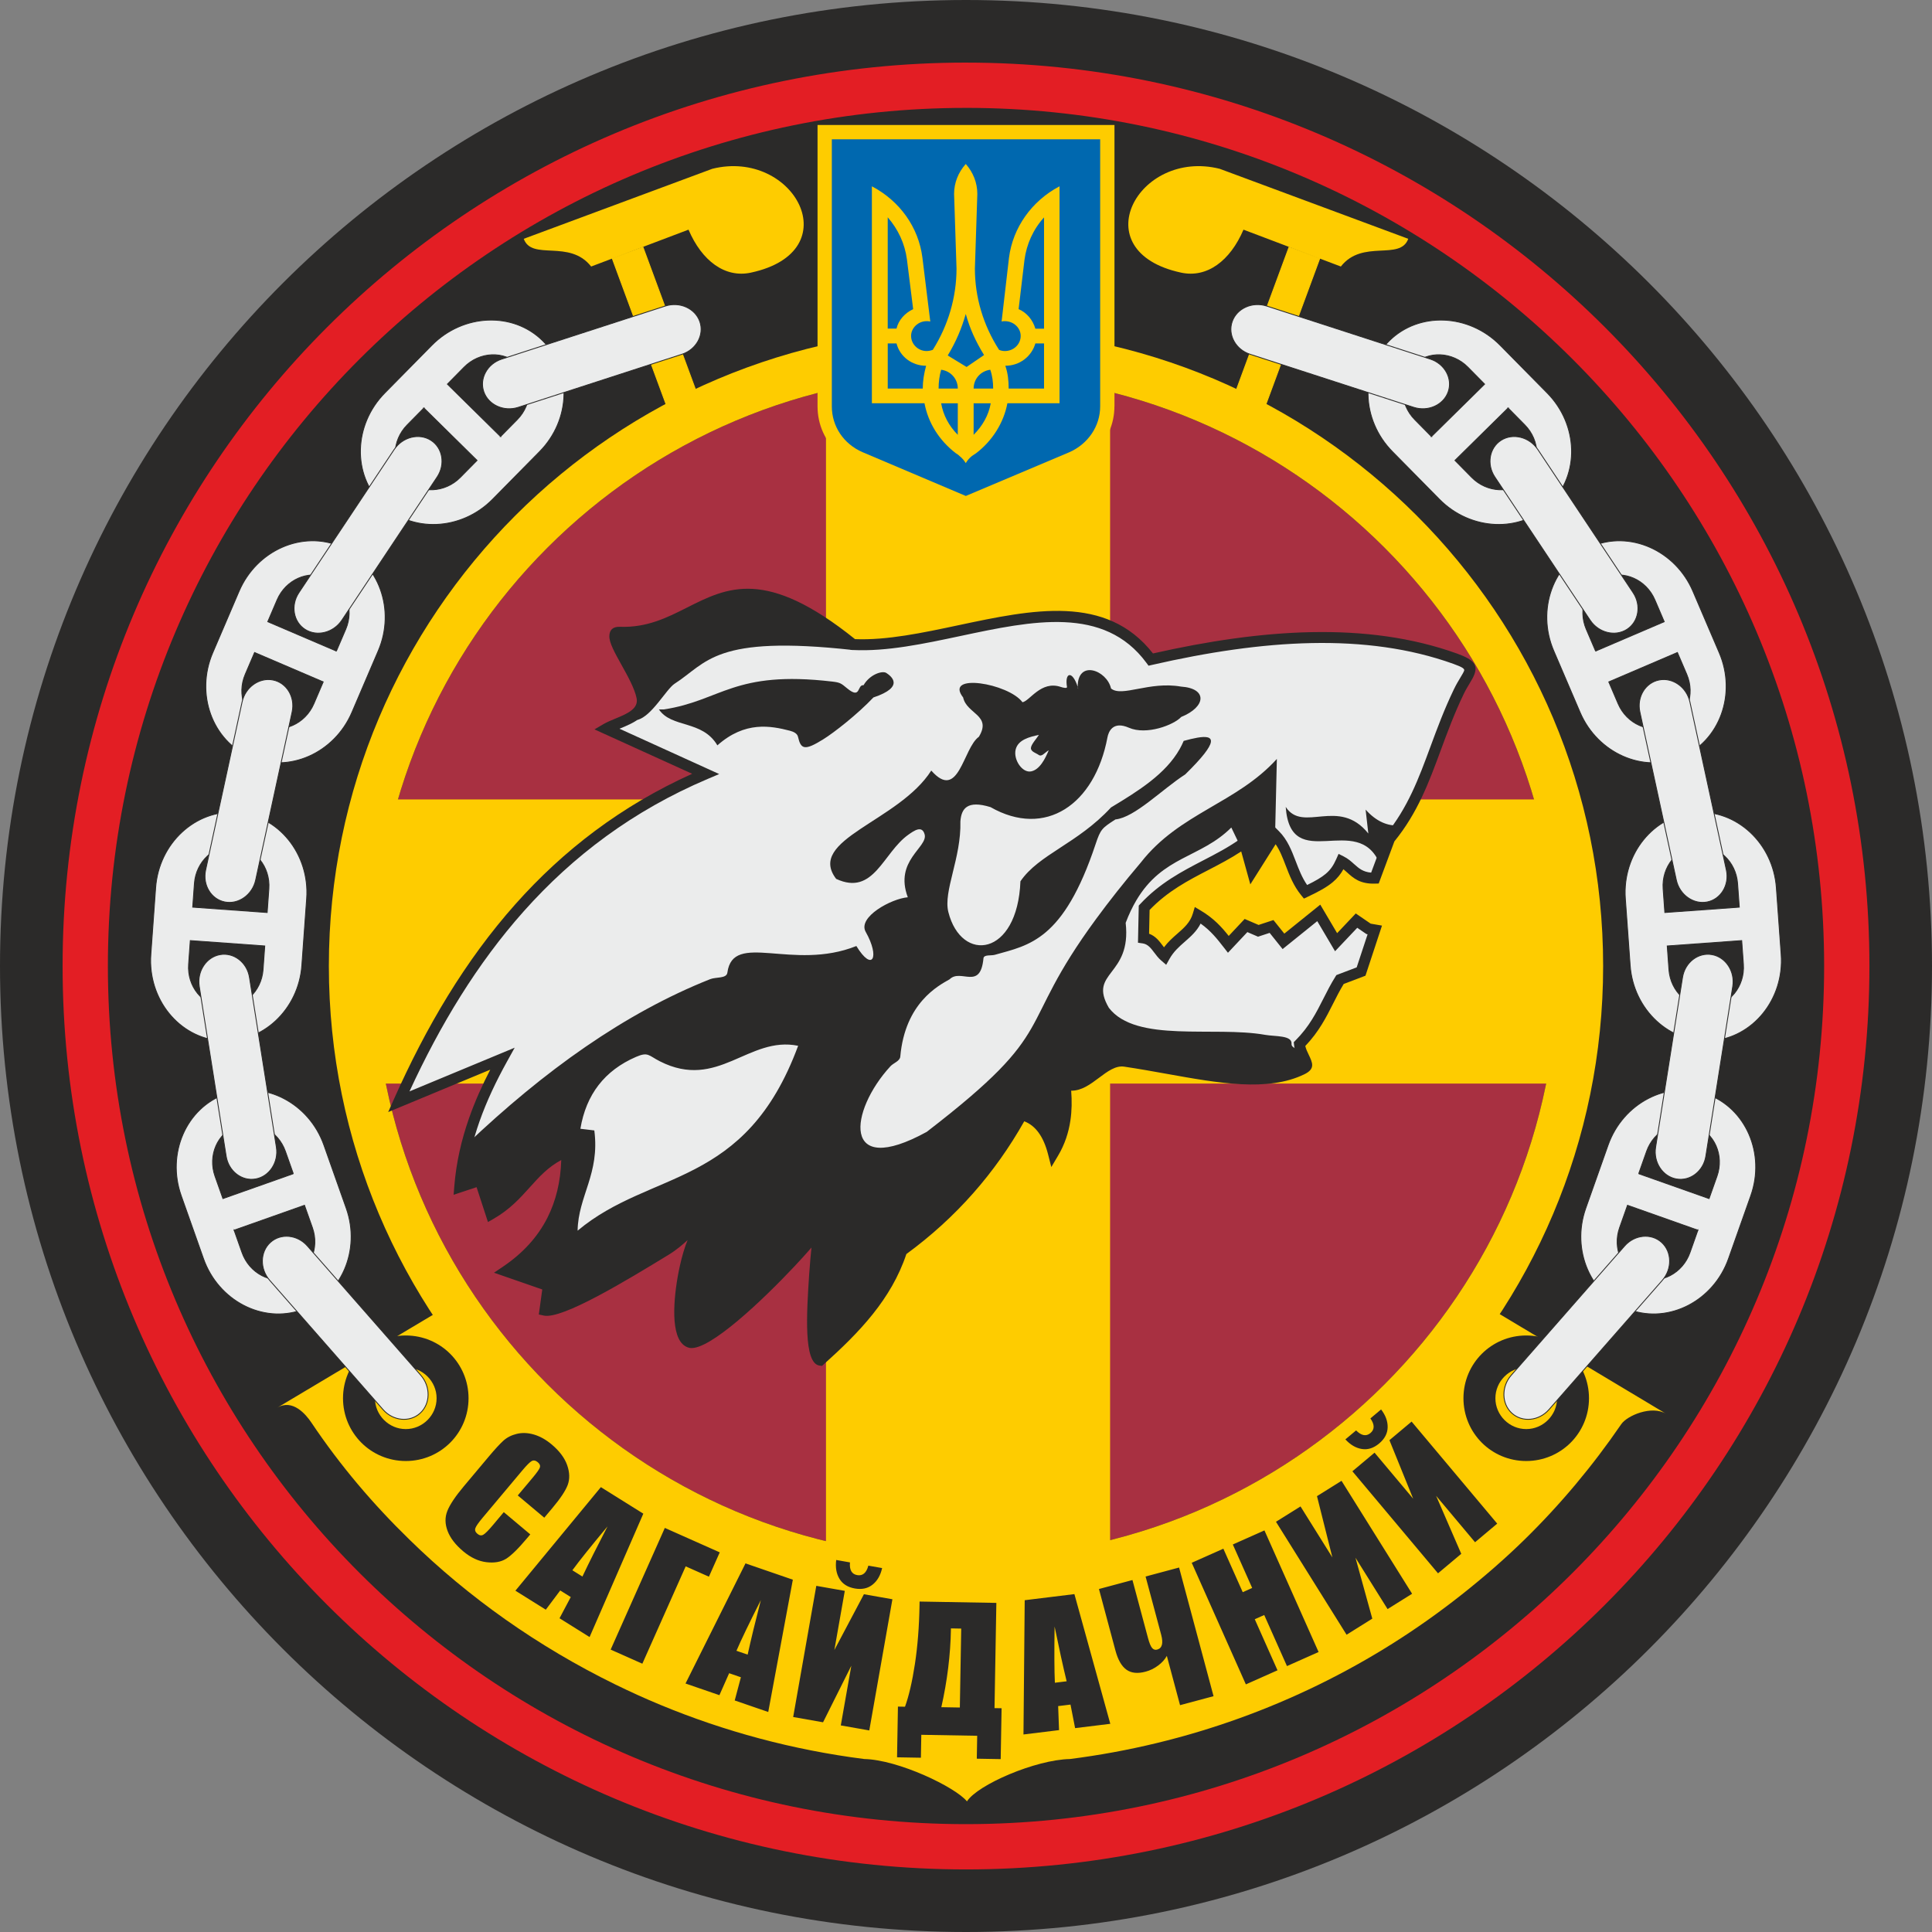 <?xml version="1.0" encoding="UTF-8"?>
<!DOCTYPE svg PUBLIC "-//W3C//DTD SVG 1.1//EN" "http://www.w3.org/Graphics/SVG/1.1/DTD/svg11.dtd">
<!-- Creator: CorelDRAW -->
<svg xmlns="http://www.w3.org/2000/svg" xml:space="preserve" width="170mm" height="170mm" style="shape-rendering:geometricPrecision; text-rendering:geometricPrecision; image-rendering:optimizeQuality; fill-rule:evenodd; clip-rule:evenodd"
viewBox="0 0 170 170"
 xmlns:xlink="http://www.w3.org/1999/xlink">
 <rect x="0" y="0" width="170" height="170" fill="#808080" stroke="none"/>
 <defs>
  <style type="text/css">
   <![CDATA[
    .str1 {stroke:#2B2A29;stroke-width:0.076}
    .str0 {stroke:#FECC00;stroke-width:0.076}
    .fil5 {fill:#0068AF}
    .fil0 {fill:#2B2A29}
    .fil7 {fill:#EBECEC}
    .fil2 {fill:#FECC00}
    .fil6 {fill:#2B2A29;fill-rule:nonzero}
    .fil1 {fill:#A83041;fill-rule:nonzero}
    .fil4 {fill:#E31E24;fill-rule:nonzero}
    .fil3 {fill:#FECC00;fill-rule:nonzero}
   ]]>
  </style>
 </defs>
 <g id="Layer_x0020_1">
  <g id="_275937472">
   <g>
    <path id="_275937520" class="fil0" d="M85 0c46.936,0 85,38.064 85,85 0,46.936 -38.064,85 -85,85 -46.936,0 -85,-38.064 -85,-85 0,-46.936 38.064,-85 85,-85z"/>
    <path id="_275938312" class="fil1" d="M85 32.93l0.001 0 0 -0.008c14.371,0 27.389,5.833 36.817,15.261 9.428,9.428 15.26,22.445 15.26,36.816l-0.008 0 0 0.002 0 0.001 0.008 0c-0,14.371 -5.833,27.389 -15.261,36.817 -9.428,9.428 -22.445,15.26 -36.816,15.26l0 -0.008 -0.002 0 -0.001 0 0 0.008c-14.371,-0 -27.389,-5.833 -36.817,-15.261 -9.428,-9.428 -15.26,-22.445 -15.26,-36.816l0.008 0 0 -0.002 0 -0.001 -0.008 0c0,-14.371 5.833,-27.389 15.261,-36.817 9.428,-9.428 22.445,-15.26 36.816,-15.26l0 0.008 0.002 0z"/>
    <polygon id="_278114024" class="fil2" points="72.68,137.063 85.222,139.294 97.68,137.063 97.68,32.195 83.637,30.396 72.68,32.652 "/>
    <polygon id="_277395552" class="fil2" points="32.962,70.345 30.731,82.887 32.962,95.345 137.83,95.345 139.629,81.303 137.373,70.345 "/>
    <path id="_277395384" class="fil3" d="M85 32.93l0.001 0 0 -0.008c14.371,0 27.389,5.833 36.817,15.261 9.428,9.428 15.26,22.445 15.26,36.816l-0.008 0 0 0.002 0 0.001 0.008 0c-0,14.371 -5.833,27.389 -15.261,36.817 -9.428,9.428 -22.445,15.26 -36.816,15.26l0 -0.008 -0.002 0 -0.001 0 0 0.008c-14.371,-0 -27.389,-5.833 -36.817,-15.261 -9.428,-9.428 -15.26,-22.445 -15.26,-36.816l0.008 0 0 -0.002 0 -0.001 -0.008 0c0,-14.371 5.833,-27.389 15.261,-36.817 9.428,-9.428 22.445,-15.26 36.816,-15.26l0 0.008 0.002 0zm0.001 -3.992l0 -0.008 -0.001 0 -0.002 0 0 0.008c-15.485,0 -29.502,6.274 -39.644,16.417 -10.143,10.142 -16.417,24.16 -16.417,39.645l-0.008 0 0 0.001 0 0.002 0.008 0c0,15.485 6.274,29.502 16.417,39.644 10.142,10.143 24.16,16.417 39.645,16.417l0 0.008 0.001 0 0.002 0 0 -0.008c15.485,-0 29.502,-6.274 39.644,-16.417 10.143,-10.142 16.417,-24.16 16.417,-39.645l0.008 0 0 -0.001 0 -0.002 -0.008 0c-0,-15.485 -6.274,-29.502 -16.417,-39.644 -10.142,-10.143 -24.16,-16.417 -39.645,-16.417z"/>
    <path id="_277396416" class="fil4" d="M85 9.5l0.001 0 0 -0.008c20.84,0 39.715,8.456 53.384,22.124 13.668,13.668 22.123,32.543 22.124,53.382l-0.008 0 0 0.002 0 0.001 0.008 0c-0,20.84 -8.456,39.715 -22.124,53.384 -13.668,13.668 -32.543,22.123 -53.382,22.124l0 -0.008 -0.002 0 -0.001 0 0 0.008c-20.84,-0 -39.715,-8.456 -53.383,-22.124 -13.668,-13.668 -22.123,-32.543 -22.124,-53.382l0.008 0 0 -0.002 0 -0.001 -0.008 0c0,-20.84 8.456,-39.715 22.124,-53.383 13.668,-13.668 32.543,-22.123 53.382,-22.124l0 0.008 0.002 0zm0.001 -3.992l0 -0.008 -0.001 0 -0.002 0 0 0.008c-21.954,0 -41.828,8.898 -56.21,23.28 -14.383,14.383 -23.28,34.257 -23.28,56.212l-0.008 0 0 0.001 0 0.002 0.008 0c0,21.954 8.898,41.828 23.28,56.211 14.383,14.383 34.257,23.28 56.212,23.28l0 0.008 0.001 0 0.002 0 0 -0.008c21.954,-0 41.828,-8.898 56.211,-23.28 14.383,-14.383 23.28,-34.257 23.28,-56.212l0.008 0 0 -0.001 0 -0.002 -0.008 0c-0,-21.954 -8.898,-41.828 -23.28,-56.21 -14.383,-14.383 -34.257,-23.28 -56.212,-23.28z"/>
    <path id="_277396848" class="fil3" d="M146.598 124.399l-6.451 -3.864 -7.69 -4.607 -3.649 -2.186c-2.097,3.31 -4.605,6.396 -7.463,9.195l-0.001 0.001c-1.4,1.371 -2.763,2.581 -4.083,3.623 -1.418,1.12 -2.918,2.179 -4.494,3.171 -7.442,4.685 -16.181,7.54 -25.552,7.917l-2.127 0 -0.002 0 -0.001 0 -2.139 0c-6.304,-0.254 -12.316,-1.623 -17.837,-3.911 -1.02,-0.423 -1.999,-0.865 -2.936,-1.324 -4.896,-2.4 -9.4,-5.613 -13.345,-9.478 -2.878,-2.82 -5.388,-5.904 -7.464,-9.193l-4.229 2.523 -7.772 4.636 -4.979 2.97c1.367,-0.815 2.535,0.589 3.012,1.298 2.572,3.832 5.453,7.207 8.633,10.302 5.199,5.093 11.299,9.408 18.083,12.733 1.334,0.654 2.667,1.258 3.997,1.809 5.635,2.336 11.65,3.962 17.929,4.765 3.016,0.06 8.043,2.484 9.047,3.727 0.943,-1.47 6.035,-3.665 9.053,-3.725 10.362,-1.32 19.999,-4.877 28.389,-10.158 2.078,-1.308 4.097,-2.737 6.05,-4.279 2.05,-1.619 3.909,-3.245 5.568,-4.87l0.001 -0.001c3.143,-3.078 5.995,-6.479 8.51,-10.155 0.522,-0.763 2.676,-1.677 3.944,-0.918z"/>
    <path id="_277396368" class="fil2" d="M46.084 21.013l16.594 -6.161c7.189,-1.791 12.097,7.266 3.392,9.138 -2.28,0.49 -4.312,-1.035 -5.487,-3.782l-8.567 3.244c-1.903,-2.433 -5.214,-0.474 -5.931,-2.439z"/>
    <polygon id="_277396680" class="fil2 str0" points="53.876,22.748 56.577,21.751 61.542,35.203 58.84,36.2 "/>
    <path id="_277395264" class="fil3" d="M93.592 38.643l-8.607 3.636 -8.588 -3.641 0.002 -0.004c-0.172,-0.074 -0.336,-0.161 -0.49,-0.259 -0.152,-0.097 -0.293,-0.203 -0.422,-0.317 -0.657,-0.584 -1.035,-1.409 -1.035,-2.3l0 -22.243 10.533 0 10.564 0 0 22.243 0 0.001 0.005 0c-0,0.406 -0.085,0.801 -0.24,1.167 -0.051,0.12 -0.11,0.237 -0.177,0.352 -0.34,0.584 -0.876,1.065 -1.546,1.361l0.001 0.003zm-8.122 6.151l9.113 -3.85 0.02 -0.005c1.161,-0.513 2.1,-1.363 2.706,-2.403 0.117,-0.201 0.222,-0.411 0.314,-0.627 0.283,-0.666 0.436,-1.394 0.437,-2.15l0.005 0 0 -0.001 0 -23.501 0 -1.258 -1.258 0 -11.822 0 -11.79 0 -1.258 0 0 1.258 0 23.501c0,1.618 0.686,3.116 1.88,4.177 0.232,0.206 0.481,0.394 0.746,0.563 0.264,0.168 0.545,0.317 0.844,0.446l0.005 0 0.001 0.001 0.005 0 9.081 3.85 0.485 0.206 0.487 -0.206z"/>
    <path id="_277396272" class="fil5" d="M94.097 39.79l-9.113 3.85 -9.081 -3.85c-1.683,-0.726 -2.709,-2.288 -2.709,-4.031l0 -23.501 11.79 0 11.822 0 0 23.501c0,0 0,0 0,0 0,1.744 -1.069,3.305 -2.709,4.031z"/>
    <path id="_277395072" class="fil2" d="M88.642 35.484l4.588 0 0 -19.091c-2.462,1.295 -4.11,3.651 -4.446,6.279l-0.651 5.617c0.102,-0.029 0.183,-0.029 0.285,-0.029 0.773,0 1.394,0.594 1.394,1.295 0,0.74 -0.621,1.334 -1.394,1.334 -0.183,0 -0.366,-0.039 -0.509,-0.107 -1.394,-2.171 -2.126,-4.634 -2.126,-7.155l0.214 -6.561c0,-0.983 -0.366,-1.898 -1.017,-2.638 -0.661,0.74 -1.028,1.655 -1.028,2.638l0.214 6.561c0,0 0,0 0,0 0,2.521 -0.733,5.014 -2.086,7.155 -0.183,0.068 -0.366,0.107 -0.549,0.107 -0.733,0 -1.363,-0.594 -1.363,-1.334 0,-0.701 0.631,-1.295 1.363,-1.295 0.102,0 0.214,0 0.326,0.029l-0.692 -5.617c-0.336,-2.667 -1.984,-4.984 -4.446,-6.279l0 19.091 4.629 0c0.326,1.723 1.282,3.261 2.747,4.391 0.112,0.068 0.224,0.136 0.326,0.243 0.224,0.175 0.407,0.389 0.559,0.633 0.142,-0.243 0.326,-0.458 0.549,-0.633 0.102,-0.068 0.254,-0.175 0.366,-0.243 1.424,-1.09 2.421,-2.667 2.747,-4.391 0,0 0,0 0,0 0,0 0,0 0,0 0,0 0,0 0,0zm2.462 -6.561c-0.224,-0.769 -0.743,-1.402 -1.475,-1.723l0.519 -4.352c0.183,-1.363 0.763,-2.667 1.719,-3.719l0 9.793 -0.763 0zm0.763 1.295l-0.763 0c-0.336,1.159 -1.394,1.966 -2.645,1.966 0.224,0.633 0.295,1.304 0.295,2.005 0,0 0,0 0,0l3.113 0 0 -3.972zm-6.196 3.972c0,-0.847 0.621,-1.548 1.465,-1.655 0.183,0.526 0.254,1.09 0.254,1.655 0,0 0,0 0,0l-1.719 0zm1.506 1.295l-1.506 0 0 2.775c0.773,-0.769 1.323,-1.723 1.506,-2.775zm-4.364 0l1.465 0 0 2.775c-0.773,-0.769 -1.282,-1.723 -1.465,-2.775zm-0.224 -1.295c0,-0.565 0.071,-1.129 0.224,-1.655 0.845,0.107 1.465,0.808 1.465,1.655l-1.689 0zm3.998 -2.95c-0.773,-1.266 -1.241,-2.317 -1.607,-3.612 -0.376,1.295 -0.844,2.414 -1.587,3.651l1.658 1.012 1.536 -1.051zm-5.392 2.95c0,-0.672 0.112,-1.334 0.295,-2.005 -1.251,0 -2.309,-0.808 -2.604,-1.966l-0.773 0 0 3.972 3.083 0zm-3.083 -3.972l0 0 0 0zm0.773 -1.304l-0.773 0 0 -9.793c0.916,1.051 1.506,2.317 1.689,3.699l0.549 4.381c-0.733,0.35 -1.282,0.954 -1.465,1.713z"/>
    <path id="_277395240" class="fil6" d="M134.295 120.328l0.001 0 0 -0.005c0.743,0 1.42,0.305 1.913,0.798 0.493,0.493 0.798,1.169 0.798,1.912l-0.005 0 0 0.002 0 0.001 0.005 0c-0,0.743 -0.305,1.42 -0.798,1.913 -0.493,0.493 -1.169,0.798 -1.912,0.798l0 -0.005 -0.002 0 -0.001 0 0 0.005c-0.743,-0 -1.42,-0.305 -1.913,-0.798 -0.493,-0.493 -0.798,-1.169 -0.798,-1.912l0.005 0 0 -0.002 0 -0.001 -0.005 0c0,-0.743 0.305,-1.42 0.798,-1.913 0.493,-0.493 1.169,-0.798 1.912,-0.798l0 0.005 0.002 0zm0.001 -2.817l0 -0.005 -0.001 0 -0.002 0 0 0.005c-1.529,0.001 -2.91,0.617 -3.907,1.614 -0.997,0.997 -1.614,2.379 -1.614,3.908l-0.005 0 0 0.001 0 0.002 0.005 0c0.001,1.529 0.617,2.911 1.614,3.907 0.997,0.997 2.379,1.614 3.908,1.614l0 0.005 0.001 0 0.002 0 0 -0.005c1.529,-0.001 2.911,-0.617 3.907,-1.614 0.997,-0.997 1.614,-2.379 1.614,-3.908l0.005 0 0 -0.001 0 -0.002 -0.005 0c-0.001,-1.529 -0.617,-2.91 -1.614,-3.907 -0.997,-0.997 -2.379,-1.614 -3.908,-1.614z"/>
    <path id="_277395960" class="fil2" d="M123.916 21.013l-16.594 -6.161c-7.189,-1.791 -12.097,7.266 -3.392,9.138 2.28,0.49 4.312,-1.035 5.487,-3.782l8.567 3.244c1.903,-2.433 5.214,-0.474 5.931,-2.439z"/>
    <polygon id="_277395936" class="fil2 str0" points="116.124,22.748 113.423,21.751 108.458,35.203 111.16,36.2 "/>
    <path id="_277395624" class="fil7 str1" d="M122.254 29.978l0 0c-2.609,2.572 -2.49,6.963 0.265,9.758l4.133 4.193c2.755,2.795 7.144,2.978 9.753,0.407l0 0c2.609,-2.572 2.49,-6.963 -0.265,-9.758l-4.133 -4.193c-2.755,-2.795 -7.144,-2.978 -9.753,-0.407zm10.449 5.923l-4.679 4.611 1.469 1.49c1.359,1.378 3.523,1.469 4.809,0.201l0 0c1.287,-1.268 1.228,-3.433 -0.131,-4.812l-1.469 -1.49zm-6.748 2.511l4.679 -4.611 -1.469 -1.49c-1.358,-1.378 -3.523,-1.469 -4.809,-0.201l0 0c-1.287,1.268 -1.228,3.433 0.131,4.812l1.468 1.49z"/>
    <path id="_277395840" class="fil7 str1" d="M149.149 71.476l0 0c-3.654,0.263 -6.413,3.681 -6.132,7.596l0.423 5.872c0.282,3.915 3.502,6.902 7.156,6.639l0 0c3.654,-0.263 6.413,-3.681 6.132,-7.596l-0.423 -5.872c-0.282,-3.915 -3.502,-6.902 -7.156,-6.639zm4.106 11.288l-6.552 0.472 0.15 2.087c0.139,1.93 1.727,3.404 3.529,3.274l0 0c1.802,-0.13 3.162,-1.815 3.023,-3.745l-0.15 -2.087zm-6.764 -2.469l6.552 -0.472 -0.15 -2.087c-0.139,-1.93 -1.727,-3.404 -3.529,-3.274l0 0c-1.802,0.13 -3.162,1.815 -3.023,3.745l0.15 2.087z"/>
    <path id="_277396704" class="fil7 str1" d="M140.031 48.086l0 0c-3.368,1.442 -4.86,5.574 -3.315,9.182l2.317 5.412c1.545,3.608 5.564,5.38 8.932,3.938l0 0c3.368,-1.442 4.86,-5.574 3.315,-9.182l-2.317 -5.412c-1.545,-3.608 -5.564,-5.38 -8.932,-3.938zm7.567 9.329l-6.039 2.585 0.823 1.923c0.762,1.779 2.744,2.653 4.404,1.942l0 0c1.661,-0.711 2.396,-2.748 1.635,-4.527l-0.823 -1.923zm-7.199 -0.125l6.039 -2.585 -0.823 -1.923c-0.762,-1.779 -2.744,-2.653 -4.404,-1.942l0 0c-1.661,0.711 -2.396,2.748 -1.635,4.527l0.824 1.923z"/>
    <path id="_277395720" class="fil7 str1" d="M145.982 59.834l0 0c-1.211,0.24 -1.97,1.503 -1.687,2.808l3.207 14.787c0.283,1.305 1.506,2.177 2.717,1.937l0 0c1.211,-0.239 1.97,-1.503 1.687,-2.808l-3.207 -14.787c-0.283,-1.305 -1.505,-2.177 -2.716,-1.937z"/>
    <path id="_277415368" class="fil7 str1" d="M132.081 38.743l0 0c-1.04,0.665 -1.286,2.118 -0.546,3.23l8.383 12.596c0.74,1.112 2.196,1.477 3.236,0.812l0 0c1.04,-0.665 1.286,-2.119 0.546,-3.23l-8.383 -12.596c-0.74,-1.112 -2.196,-1.477 -3.236,-0.812z"/>
    <path id="_277415536" class="fil7 str1" d="M150.156 96.257l0 0c-3.454,-1.221 -7.351,0.807 -8.659,4.507l-1.963 5.55c-1.308,3.7 0.447,7.727 3.901,8.948l0 0c3.454,1.221 7.351,-0.807 8.659,-4.507l1.963 -5.55c1.308,-3.7 -0.447,-7.727 -3.901,-8.948zm-0.755 11.988l-6.193 -2.19 -0.698 1.972c-0.645,1.825 0.22,3.81 1.924,4.412l0 0c1.703,0.602 3.625,-0.398 4.27,-2.223l0.697 -1.972zm-5.21 -4.969l6.193 2.19 0.698 -1.973c0.645,-1.825 -0.221,-3.81 -1.924,-4.412l0 0c-1.703,-0.602 -3.625,0.398 -4.27,2.223l-0.697 1.972z"/>
    <path id="_277416064" class="fil7 str1" d="M146.211 109.322l0 0c-0.913,-0.831 -2.38,-0.689 -3.261,0.315l-9.976 11.376c-0.88,1.004 -0.854,2.505 0.059,3.336l0 0c0.913,0.831 2.38,0.689 3.261,-0.315l9.976 -11.376c0.88,-1.004 0.854,-2.505 -0.059,-3.336z"/>
    <path id="_277415392" class="fil7 str1" d="M150.638 83.999l0 0c-1.216,-0.216 -2.381,0.687 -2.59,2.006l-2.368 14.944c-0.209,1.319 0.614,2.574 1.83,2.79l0 0c1.216,0.216 2.381,-0.687 2.59,-2.006l2.368 -14.944c0.209,-1.319 -0.614,-2.574 -1.83,-2.79z"/>
    <path id="_277415488" class="fil7 str1" d="M108.42 28.302l0 0c-0.402,1.167 0.308,2.459 1.578,2.871l14.393 4.667c1.27,0.412 2.639,-0.206 3.041,-1.373l0 0c0.402,-1.167 -0.308,-2.459 -1.578,-2.871l-14.393 -4.667c-1.27,-0.412 -2.639,0.206 -3.041,1.373z"/>
    <path id="_277416880" class="fil6" d="M35.705 120.328l-0.001 0 0 -0.005c-0.743,0 -1.42,0.305 -1.913,0.798 -0.493,0.493 -0.798,1.169 -0.798,1.912l0.005 0 0 0.002 0 0.001 -0.005 0c0,0.743 0.305,1.42 0.798,1.913 0.493,0.493 1.169,0.798 1.912,0.798l0 -0.005 0.002 0 0.001 0 0 0.005c0.743,-0 1.42,-0.305 1.913,-0.798 0.493,-0.493 0.798,-1.169 0.798,-1.912l-0.005 0 0 -0.002 0 -0.001 0.005 0c-0,-0.743 -0.305,-1.42 -0.798,-1.913 -0.493,-0.493 -1.169,-0.798 -1.912,-0.798l0 0.005 -0.002 0zm-0.001 -2.817l0 -0.005 0.001 0 0.002 0 0 0.005c1.529,0.001 2.91,0.617 3.907,1.614 0.997,0.997 1.614,2.379 1.614,3.908l0.005 0 0 0.001 0 0.002 -0.005 0c-0.001,1.529 -0.617,2.911 -1.614,3.907 -0.997,0.997 -2.379,1.614 -3.908,1.614l0 0.005 -0.001 0 -0.002 0 0 -0.005c-1.529,-0.001 -2.911,-0.617 -3.907,-1.614 -0.997,-0.997 -1.614,-2.379 -1.614,-3.908l-0.005 0 0 -0.001 0 -0.002 0.005 0c0.001,-1.529 0.617,-2.91 1.614,-3.907 0.997,-0.997 2.379,-1.614 3.908,-1.614z"/>
    <path id="_277415800" class="fil7 str1" d="M47.746 29.978l0 0c2.609,2.572 2.49,6.963 -0.265,9.758l-4.133 4.193c-2.755,2.795 -7.144,2.978 -9.753,0.407l0 0c-2.609,-2.572 -2.49,-6.963 0.265,-9.758l4.133 -4.193c2.755,-2.795 7.144,-2.978 9.753,-0.407zm-10.449 5.923l4.679 4.611 -1.469 1.49c-1.359,1.378 -3.523,1.469 -4.809,0.201l0 0c-1.287,-1.268 -1.228,-3.433 0.131,-4.812l1.469 -1.49zm6.748 2.511l-4.679 -4.611 1.469 -1.49c1.358,-1.378 3.523,-1.469 4.809,-0.201l0 0c1.287,1.268 1.228,3.433 -0.131,4.812l-1.468 1.49z"/>
    <path id="_277416568" class="fil7 str1" d="M20.851 71.476l0 0c3.654,0.263 6.413,3.681 6.132,7.596l-0.423 5.872c-0.282,3.915 -3.502,6.902 -7.156,6.639l0 0c-3.654,-0.263 -6.413,-3.681 -6.132,-7.596l0.423 -5.872c0.282,-3.915 3.502,-6.902 7.156,-6.639zm-4.106 11.288l6.552 0.472 -0.15 2.087c-0.139,1.93 -1.727,3.404 -3.529,3.274l0 0c-1.802,-0.13 -3.162,-1.815 -3.023,-3.745l0.15 -2.087zm6.764 -2.469l-6.552 -0.472 0.15 -2.087c0.139,-1.93 1.727,-3.404 3.529,-3.274l0 0c1.802,0.13 3.162,1.815 3.023,3.745l-0.15 2.087z"/>
    <path id="_277415656" class="fil7 str1" d="M29.968 48.086l0 0c3.368,1.442 4.86,5.574 3.315,9.182l-2.317 5.412c-1.545,3.608 -5.564,5.38 -8.932,3.938l0 0c-3.368,-1.442 -4.86,-5.574 -3.315,-9.182l2.317 -5.412c1.545,-3.608 5.564,-5.38 8.932,-3.938zm-7.567 9.329l6.039 2.585 -0.823 1.923c-0.762,1.779 -2.744,2.653 -4.404,1.942l0 0c-1.661,-0.711 -2.396,-2.748 -1.635,-4.527l0.823 -1.923zm7.199 -0.125l-6.039 -2.585 0.823 -1.923c0.762,-1.779 2.744,-2.653 4.404,-1.942l0 0c1.661,0.711 2.396,2.748 1.635,4.527l-0.824 1.923z"/>
    <path id="_277415848" class="fil7 str1" d="M24.018 59.834l0 0c1.211,0.24 1.97,1.503 1.687,2.808l-3.207 14.787c-0.283,1.305 -1.506,2.177 -2.717,1.937l0 0c-1.211,-0.239 -1.97,-1.503 -1.687,-2.808l3.207 -14.787c0.283,-1.305 1.505,-2.177 2.716,-1.937z"/>
    <path id="_277415896" class="fil7 str1" d="M37.919 38.743l0 0c1.04,0.665 1.286,2.118 0.546,3.23l-8.383 12.596c-0.74,1.112 -2.196,1.477 -3.236,0.812l0 0c-1.04,-0.665 -1.286,-2.119 -0.546,-3.23l8.383 -12.596c0.74,-1.112 2.196,-1.477 3.236,-0.812z"/>
    <path id="_277415632" class="fil7 str1" d="M19.844 96.257l0 0c3.454,-1.221 7.351,0.807 8.659,4.507l1.963 5.55c1.308,3.7 -0.447,7.727 -3.901,8.948l0 0c-3.454,1.221 -7.351,-0.807 -8.659,-4.507l-1.963 -5.55c-1.308,-3.7 0.447,-7.727 3.901,-8.948zm0.755 11.988l6.193 -2.19 0.698 1.972c0.645,1.825 -0.22,3.81 -1.924,4.412l0 0c-1.703,0.602 -3.625,-0.398 -4.27,-2.223l-0.697 -1.972zm5.21 -4.969l-6.193 2.19 -0.698 -1.973c-0.645,-1.825 0.221,-3.81 1.924,-4.412l0 0c1.703,-0.602 3.625,0.398 4.27,2.223l0.697 1.972z"/>
    <path id="_277415704" class="fil7 str1" d="M23.789 109.322l0 0c0.913,-0.831 2.38,-0.689 3.261,0.315l9.976 11.376c0.88,1.004 0.854,2.505 -0.059,3.336l0 0c-0.913,0.831 -2.38,0.689 -3.261,-0.315l-9.976 -11.376c-0.88,-1.004 -0.854,-2.505 0.059,-3.336z"/>
    <path id="_277416832" class="fil7 str1" d="M19.362 83.999l0 0c1.216,-0.216 2.381,0.687 2.59,2.006l2.368 14.944c0.209,1.319 -0.614,2.574 -1.83,2.79l0 0c-1.216,0.216 -2.381,-0.687 -2.59,-2.006l-2.368 -14.944c-0.209,-1.319 0.614,-2.574 1.83,-2.79z"/>
    <path id="_277416664" class="fil7 str1" d="M61.581 28.302l0 0c0.402,1.167 -0.308,2.459 -1.578,2.871l-14.393 4.667c-1.27,0.412 -2.639,-0.206 -3.041,-1.373l0 0c-0.402,-1.167 0.308,-2.459 1.578,-2.871l14.393 -4.667c1.27,-0.412 2.639,0.206 3.041,1.373z"/>
    <g>
     <path id="_277416400" class="fil7" d="M120.981 77.273c-1.708,0.045 -1.975,-0.991 -2.962,-1.486 -0.551,1.244 -1.215,1.774 -3.15,2.687 -1.313,-1.608 -1.364,-3.696 -2.677,-5.004l-2 3.173 -0.693 -2.502c-2.808,2.044 -6.101,2.809 -8.821,5.735l-0.056 2.657c0.973,0.14 1.24,1.073 1.861,1.61 0.89,-1.597 2.441,-1.961 2.934,-3.602 1.29,0.771 1.974,1.663 2.667,2.554l1.555 -1.656 1.082 0.466 1.166 -0.382 1.048 1.309 3.107 -2.503 1.524 2.578 1.796 -1.899 1.061 0.726 0.548 0.095 -1.207 3.659 -1.851 0.705c-1.19,1.896 -1.684,3.791 -3.571,5.687 0.113,1.137 1.122,1.784 0.212,2.223 -3.899,1.884 -9.643,0.161 -15.567,-0.72 -1.975,-0.293 -3.342,2.648 -5.272,2.02 0.251,2.135 0.078,4.184 -1.027,6.048 -0.49,-1.912 -1.42,-3.03 -2.792,-3.354 -2.634,4.779 -6.15,8.765 -10.549,11.956 -1.284,3.986 -4.117,6.888 -7.172,9.635 -1.662,-0.226 0.304,-12.269 -0.619,-10.868 -0.681,1.033 -8.641,9.609 -10.778,9.319 -2.004,-0.445 -0.435,-8.565 0.604,-9.605 1.645,-1.646 -11.161,7.264 -13.432,6.76l0.296 -2.152 -3.711 -1.287c3.632,-2.452 5.412,-5.962 5.338,-10.531 -3.081,1.238 -3.714,3.799 -6.662,5.5l-0.967 -2.966 -1.79 0.595c0.33,-4.171 1.827,-7.822 3.746,-11.287l-9.11 3.785c5.653,-12.706 13.696,-23.206 26.998,-28.851l-8.735 -3.97c1.204,-0.681 3.468,-1.033 3.142,-2.754 -0.42,-2.213 -3.538,-5.791 -1.945,-5.736 7.381,0.254 8.911,-8.303 20.508,1.079 8.735,0.441 20.337,-6.618 26.204,1.323 9.816,-2.248 18.985,-2.88 26.781,-0.077 2.145,0.771 1.163,1.149 0.318,2.907 -2.345,4.88 -2.916,9.056 -6.086,12.926l-1.295 3.479z"/>
     <path id="_277415968" class="fil6" d="M120.992 77.753c-1.329,0.035 -1.899,-0.48 -2.468,-0.995 -0.103,-0.093 -0.206,-0.187 -0.314,-0.274 -0.248,0.443 -0.537,0.801 -0.936,1.137 -0.514,0.433 -1.195,0.813 -2.2,1.287l-0.34 0.16 -0.239 -0.292c-0.678,-0.83 -1.032,-1.752 -1.375,-2.644 -0.255,-0.664 -0.503,-1.309 -0.875,-1.847l-1.647 2.613 -0.58 0.92 -0.29 -1.048 -0.512 -1.85c-0.939,0.621 -1.907,1.123 -2.884,1.63 -1.78,0.923 -3.588,1.861 -5.178,3.521l-0.044 2.089c0.568,0.209 0.892,0.639 1.215,1.069 0.032,0.043 0.064,0.085 0.096,0.127 0.37,-0.493 0.79,-0.861 1.196,-1.216 0.569,-0.498 1.107,-0.97 1.338,-1.738l0.178 -0.592 0.531 0.317c1.149,0.687 1.835,1.452 2.453,2.229l1.172 -1.249 0.231 -0.246 0.31 0.133 0.915 0.394 0.993 -0.326 0.316 -0.103 0.208 0.26 0.747 0.933 2.732 -2.201 0.433 -0.349 0.283 0.479 1.2 2.03 1.357 -1.435 0.282 -0.299 0.337 0.231 0.974 0.666 0.445 0.077 0.552 0.095 -0.175 0.53 -1.207 3.659 -0.072 0.218 -0.214 0.082 -1.701 0.647c-0.346,0.567 -0.637,1.143 -0.928,1.72 -0.627,1.24 -1.253,2.479 -2.452,3.737 0.062,0.272 0.182,0.521 0.287,0.739 0.36,0.748 0.614,1.276 -0.379,1.755 -3.216,1.554 -7.518,0.781 -12.155,-0.053 -1.193,-0.214 -2.409,-0.433 -3.691,-0.624 -0.753,-0.112 -1.48,0.433 -2.197,0.97 -0.777,0.583 -1.546,1.158 -2.465,1.147 0.07,0.889 0.059,1.765 -0.068,2.621 -0.159,1.072 -0.498,2.109 -1.085,3.097l-0.594 1 -0.288 -1.126c-0.397,-1.552 -1.096,-2.519 -2.094,-2.9 -1.29,2.286 -2.785,4.393 -4.484,6.319 -1.75,1.983 -3.713,3.771 -5.888,5.363 -0.665,1.992 -1.701,3.715 -2.953,5.283 -1.273,1.595 -2.762,3.024 -4.305,4.411l-0.165 0.149 -0.221 -0.03c-1.42,-0.193 -1.13,-4.648 -0.911,-8.006 0.064,-0.979 0.151,-1.83 0.205,-2.381 -0.053,0.063 -0.111,0.128 -0.17,0.197 -0.355,0.406 -0.812,0.911 -1.332,1.464 -2.753,2.929 -7.456,7.412 -9.189,7.177l-0.04 -0.007c-0.244,-0.054 -0.451,-0.173 -0.625,-0.346l0.001 -0.001c-0.541,-0.541 -0.739,-1.664 -0.719,-2.977 0.019,-1.228 0.218,-2.651 0.493,-3.893 0.194,-0.875 0.433,-1.673 0.681,-2.269 -0.383,0.349 -0.934,0.843 -1.69,1.304 -3.608,2.2 -9.345,5.698 -10.969,5.338l-0.433 -0.096 0.06 -0.437 0.243 -1.764 -3.337 -1.158 -0.91 -0.316 0.797 -0.538c1.748,-1.18 3.047,-2.61 3.899,-4.289 0.756,-1.492 1.164,-3.188 1.223,-5.087 -1.173,0.625 -1.954,1.494 -2.76,2.39 -0.862,0.959 -1.752,1.948 -3.177,2.77l-0.513 0.296 -0.184 -0.564 -0.817 -2.506 -1.332 0.442 -0.688 0.229 0.057 -0.722c0.168,-2.127 0.635,-4.123 1.303,-6.029 0.515,-1.468 1.151,-2.881 1.862,-4.258l-7.865 3.267 -1.115 0.463 0.491 -1.103c2.846,-6.397 6.295,-12.24 10.71,-17.198 4.205,-4.722 9.284,-8.639 15.546,-11.465l-7.752 -3.523 -0.843 -0.383 0.796 -0.47 0.002 -0.001 0.009 -0.004c0.318,-0.179 0.677,-0.328 1.047,-0.481 0.969,-0.4 2.03,-0.839 1.856,-1.764l-0 0 -0.004 -0.022 -0 0c-0.168,-0.851 -0.791,-1.971 -1.347,-2.968 -0.568,-1.02 -1.071,-1.924 -1.051,-2.508 0.018,-0.533 0.295,-0.831 0.945,-0.809 2.374,0.082 4.146,-0.812 5.865,-1.68 3.595,-1.814 6.981,-3.52 14.808,2.766 2.808,0.112 5.95,-0.556 9.092,-1.223 6.509,-1.383 13.019,-2.766 17.126,2.482 4.828,-1.091 9.504,-1.788 13.944,-1.875 4.55,-0.09 8.848,0.461 12.804,1.883 1.548,0.556 1.822,1.026 1.532,1.833 -0.089,0.247 -0.234,0.488 -0.411,0.781 -0.164,0.272 -0.358,0.593 -0.531,0.952 -0.825,1.716 -1.436,3.37 -2.02,4.952 -1.056,2.858 -2.027,5.486 -4.078,8.013l-1.266 3.401 -0.113 0.304 -0.326 0.009zm-1.824 -1.707c0.375,0.339 0.751,0.679 1.482,0.738l1.175 -3.158 0.029 -0.079 0.048 -0.058c1.984,-2.422 2.934,-4.994 3.967,-7.794 0.588,-1.591 1.202,-3.254 2.058,-5.035 0.206,-0.428 0.404,-0.757 0.572,-1.035 0.154,-0.255 0.28,-0.464 0.332,-0.608 0.059,-0.165 -0.126,-0.308 -0.951,-0.605 -3.839,-1.38 -8.024,-1.915 -12.461,-1.827 -4.455,0.088 -9.17,0.804 -14.05,1.921l-0.307 0.07 -0.187 -0.253c-3.727,-5.045 -10.037,-3.705 -16.346,-2.364 -3.255,0.692 -6.511,1.383 -9.483,1.236l-0.011 -0.001 -0.16 -0.008 -0.12 -0.098c-7.433,-6.013 -10.564,-4.434 -13.891,-2.755 -1.813,0.915 -3.682,1.857 -6.27,1.783 0.075,0.374 0.474,1.09 0.918,1.887 0.592,1.062 1.256,2.255 1.452,3.251l0 0.002 0.004 0.023 0 0.002c0.321,1.692 -1.119,2.288 -2.436,2.832l-0.021 0.009 7.774 3.534 0.999 0.454 -1.008 0.428c-6.581,2.792 -11.861,6.787 -16.196,11.655 -4.09,4.593 -7.341,9.965 -10.049,15.841l7.985 -3.317 1.273 -0.529 -0.669 1.207c-0.947,1.71 -1.789,3.464 -2.435,5.303 -0.565,1.61 -0.979,3.288 -1.18,5.061l1.089 -0.362 0.459 -0.152 0.15 0.46 0.776 2.382c1.008,-0.681 1.73,-1.484 2.433,-2.265 1.025,-1.14 2.012,-2.237 3.783,-2.948l0.648 -0.26 0.011 0.699c0.038,2.365 -0.405,4.459 -1.33,6.284 -0.798,1.575 -1.951,2.943 -3.457,4.105l2.836 0.984 0.374 0.13 -0.053 0.388 -0.221 1.606c1.799,-0.322 6.652,-3.281 9.813,-5.208 1.861,-1.135 3.204,-1.954 3.55,-1.608 0.241,0.241 0.206,0.531 -0.141,0.879l-0.001 -0.001c-0.293,0.294 -0.662,1.386 -0.959,2.724 -0.263,1.186 -0.453,2.539 -0.471,3.698 -0.016,1.074 0.103,1.95 0.437,2.284l0.002 0c0.041,0.041 0.084,0.069 0.129,0.084 1.362,0.142 5.733,-4.108 8.342,-6.884 0.525,-0.559 0.973,-1.052 1.309,-1.438 0.33,-0.378 0.555,-0.654 0.642,-0.785l0 -0.002 0.001 -0.002 0.002 0.001c0.246,-0.371 0.519,-0.438 0.819,-0.24l-0.001 0.001c0.422,0.282 0.316,1.902 0.185,3.905 -0.176,2.7 -0.404,6.2 -0.049,6.877 1.419,-1.286 2.778,-2.609 3.937,-4.06 1.218,-1.526 2.219,-3.199 2.841,-5.13l0.049 -0.151 0.126 -0.092c2.173,-1.577 4.126,-3.347 5.859,-5.311 1.733,-1.964 3.249,-4.126 4.551,-6.487l0.177 -0.321 0.354 0.084c1.253,0.296 2.176,1.148 2.77,2.558 0.223,-0.561 0.371,-1.138 0.459,-1.727 0.143,-0.967 0.124,-1.972 0.003,-3.001l-0.088 -0.745 0.715 0.233c0.766,0.249 1.518,-0.314 2.279,-0.884 0.879,-0.658 1.769,-1.325 2.913,-1.155 1.214,0.18 2.48,0.408 3.721,0.631 4.477,0.805 8.63,1.551 11.568,0.132 0.128,-0.062 0.046,-0.233 -0.07,-0.474 -0.164,-0.341 -0.359,-0.745 -0.411,-1.26l0 -0.002 -0.001 -0.006 -0.023 -0.225 0.16 -0.161c1.204,-1.209 1.825,-2.439 2.447,-3.669 0.324,-0.641 0.648,-1.282 1.058,-1.935l0.086 -0.137 0.149 -0.057 1.637 -0.623 0.96 -2.911 -0.1 -0.017 -0.087 -0.059 -0.724 -0.495 -1.514 1.6 -0.439 0.464 -0.324 -0.548 -1.241 -2.1 -2.674 2.155 -0.375 0.302 -0.301 -0.376 -0.84 -1.049 -0.85 0.279 -0.173 0.057 -0.166 -0.072 -0.772 -0.333 -1.324 1.41 -0.384 0.409 -0.345 -0.443 -0.032 -0.041c-0.562,-0.722 -1.125,-1.445 -2.028,-2.086 -0.344,0.681 -0.858,1.131 -1.395,1.602 -0.482,0.422 -0.986,0.864 -1.347,1.512l-0.288 0.517 -0.447 -0.387c-0.244,-0.211 -0.428,-0.456 -0.612,-0.7 -0.275,-0.366 -0.55,-0.732 -1.002,-0.797l-0.421 -0.061 0.009 -0.425 0.056 -2.657 0.004 -0.185 0.124 -0.134c1.733,-1.864 3.665,-2.866 5.566,-3.853 1.147,-0.595 2.282,-1.184 3.325,-1.942l0.561 -0.408 0.185 0.668 0.403 1.454 1.419 -2.253 0.321 -0.508 0.426 0.424c0.753,0.75 1.113,1.688 1.487,2.661 0.271,0.706 0.55,1.433 0.998,2.079 0.738,-0.361 1.255,-0.661 1.637,-0.983 0.414,-0.349 0.681,-0.741 0.926,-1.294l0.204 -0.462 0.451 0.226c0.388,0.194 0.661,0.442 0.934,0.689z"/>
     <path id="_270477200" class="fil0" d="M58.42 62.424l-0.441 0c1.13,1.67 3.8,0.904 5.145,3.161 2.433,-2.162 4.7,-1.718 6.379,-1.287 0.346,0.089 0.65,0.254 0.712,0.526 0.255,1.119 0.579,1.251 2.223,0.23 0.958,-0.595 3.017,-2.204 4.414,-3.683 2.825,-0.941 1.541,-1.893 1.139,-2.155 -0.354,-0.231 -1.464,0.131 -2.004,1.075 -0.589,-0.065 -0.212,1.299 -1.45,0.273 -0.529,-0.439 -0.609,-0.51 -1.31,-0.592 -8.668,-1.017 -9.759,1.688 -14.807,2.45z"/>
     <path id="_270476792" class="fil0" d="M113.132 71c0.432,6.029 6.37,0.3 8.293,5.048l0.841 -2.284 0.901 -1.142c-1.082,0.1 -2.083,-0.36 -3.005,-1.382l0.24 2.103c-2.604,-3.245 -5.749,0 -7.271,-2.344z"/>
     <path id="_270476096" class="fil0" d="M75.047 57.196c-12.207,-1.347 -12.81,1.119 -15.683,2.962 -0.732,0.47 -2.014,2.869 -3.271,3.185 -0.079,-0.415 0.15,-2.848 -0.069,-3.326 -0.952,-2.071 -2.767,-4.424 -1.473,-4.38 7.381,0.254 8.9,-7.822 20.497,1.56z"/>
     <path id="_270477008" class="fil0" d="M41.084 100.681c6.8,-6.464 13.888,-11.539 21.408,-14.524 0.501,-0.199 1.438,-0.038 1.51,-0.569 0.498,-3.693 5.732,-0.101 11.351,-2.346 1.427,2.338 2.087,0.99 0.823,-1.243 -0.74,-1.307 2.272,-2.934 3.704,-3.045 -1.216,-3.238 1.789,-4.394 1.48,-5.535 -0.225,-0.835 -0.952,-0.309 -1.421,0.021 -2.247,1.58 -3.039,5.439 -6.363,3.895 -2.65,-3.471 5.505,-5.032 8.368,-9.532 2.425,2.758 2.793,-1.981 4.189,-2.971 1.165,-1.915 -1.075,-2.001 -1.384,-3.459 -1.717,-2.2 3.988,-1.247 5.22,0.417 0.634,-0.092 1.626,-1.936 3.371,-1.345 0.232,0.078 0.571,0.149 0.546,-0.001 -0.219,-1.289 0.469,-1.481 0.943,-0.01 0.088,0.274 0.001,0.176 0,0 -0.013,-2.425 2.57,-1.463 2.933,0.149 0.961,0.79 3.36,-0.657 6.148,-0.169 2.361,0.156 2.224,1.782 0.028,2.672 -0.653,0.707 -3.055,1.626 -4.604,0.948 -1.416,-0.62 -1.795,0.357 -1.888,0.854 -1.113,5.918 -5.464,8.885 -10.287,6.133 -2.049,-0.63 -2.566,0.119 -2.652,1.254 0.082,3.235 -1.524,6.143 -1.059,7.98 1.143,4.519 6.083,3.934 6.342,-2.707 1.628,-2.387 5.02,-3.303 7.971,-6.499 2.425,-1.461 4.809,-2.947 6.048,-5.149 0.128,-0.228 0.244,-0.463 0.346,-0.707 0.438,-0.12 0.848,-0.221 1.202,-0.282 1.533,-0.263 1.996,0.233 -1.065,3.23 -2.048,1.321 -4.441,3.792 -6.143,3.963 -1.179,0.761 -1.306,0.854 -1.744,2.171 -2.832,8.502 -5.856,8.888 -8.868,9.741 -0.334,0.094 -0.967,-0.04 -1,0.312 -0.272,2.867 -1.995,0.862 -2.979,1.843 -0.978,0.558 -3.919,2.067 -4.34,6.803 -0.036,0.403 -0.594,0.553 -0.867,0.85 -3.613,3.924 -4.351,9.909 3.192,5.773 11.952,-9.2 7.632,-8.841 14.915,-18.75 1.115,-1.518 2.406,-3.163 3.927,-4.954 3.401,-4.361 8.42,-5.194 11.969,-9.113l-0.158 6.692 -2 3.173 -0.693 -2.502 -0.388 0.273 -0.769 -1.601c-2.711,2.704 -6.041,2.481 -8.366,6.422 -0.332,0.563 -0.644,1.211 -0.93,1.965 0.536,4.727 -3.338,4.286 -1.478,7.478 2.394,3.118 9.261,1.582 13.754,2.379 0.882,0.156 2.381,0.025 2.319,0.791 -0.031,0.389 0.63,0.44 0.881,0.724 0.29,0.722 0.738,1.188 0.033,1.528 -3.899,1.884 -9.643,0.161 -15.567,-0.72 -1.975,-0.293 -3.342,2.648 -5.272,2.02 0.251,2.135 0.078,4.184 -1.027,6.048 -0.49,-1.912 -1.42,-3.03 -2.792,-3.354 -2.634,4.779 -6.15,8.765 -10.549,11.956 -1.284,3.986 -4.117,6.888 -7.172,9.635 -1.662,-0.226 0.304,-12.269 -0.619,-10.868 -0.681,1.033 -8.641,9.609 -10.778,9.319 -2.004,-0.445 -0.435,-8.565 0.604,-9.605 1.645,-1.646 -11.161,7.264 -13.432,6.76l0.296 -2.152 -3.711 -1.287c3.632,-2.452 5.412,-5.962 5.338,-10.531 -3.081,1.238 -3.714,3.799 -6.662,5.5l-0.967 -2.966 -1.79 0.595c0.103,-1.303 0.32,-2.556 0.629,-3.768zm9.986 -1.359l1.225 0.147c0.501,3.821 -1.421,5.77 -1.47,8.82 6.468,-5.423 14.754,-3.686 19.405,-16.268 -4.373,-0.896 -7.053,3.968 -12.172,1.362 -0.998,-0.508 -1.02,-0.85 -2.097,-0.384 -2.757,1.195 -4.387,3.303 -4.891,6.323zm40.348 -34.658c-0.81,0.171 -1.849,0.42 -2.052,1.302 -0.203,0.882 0.583,2.053 1.351,1.912 0.768,-0.141 1.25,-1.112 1.563,-1.861 -0.392,0.233 -0.615,0.608 -0.895,0.403 -0.211,-0.154 -0.679,-0.276 -0.673,-0.591 0.007,-0.315 0.488,-0.824 0.705,-1.165z"/>
    </g>
    <path id="_270476312" class="fil6" d="M47.892 133.544l-2.332 -1.957 1.311 -1.562c0.381,-0.454 0.593,-0.76 0.639,-0.915 0.044,-0.153 -0.018,-0.302 -0.188,-0.445 -0.193,-0.162 -0.371,-0.195 -0.538,-0.104 -0.167,0.095 -0.441,0.368 -0.822,0.822l-3.497 4.168c-0.367,0.437 -0.578,0.743 -0.638,0.918 -0.06,0.179 0,0.342 0.182,0.494 0.174,0.146 0.343,0.175 0.509,0.085 0.164,-0.088 0.454,-0.376 0.867,-0.868l0.943 -1.124 2.332 1.957 -0.292 0.348c-0.778,0.927 -1.396,1.53 -1.852,1.808 -0.456,0.278 -1.033,0.374 -1.726,0.289 -0.693,-0.085 -1.371,-0.402 -2.027,-0.953 -0.685,-0.575 -1.144,-1.172 -1.379,-1.792 -0.235,-0.619 -0.242,-1.209 -0.02,-1.767 0.225,-0.56 0.705,-1.278 1.443,-2.158l2.199 -2.62c0.543,-0.647 0.972,-1.112 1.287,-1.399 0.317,-0.285 0.709,-0.488 1.181,-0.601 0.47,-0.115 0.973,-0.096 1.507,0.059 0.533,0.157 1.054,0.446 1.559,0.87 0.689,0.578 1.143,1.188 1.368,1.828 0.223,0.641 0.238,1.218 0.047,1.735 -0.193,0.515 -0.642,1.192 -1.346,2.03l-0.716 0.853zm8.715 -0.354l-4.728 10.857 -2.645 -1.653 0.989 -1.866 -0.928 -0.58 -1.269 1.691 -2.674 -1.671 7.52 -9.112 3.736 2.335zm-5.359 5.533c0.571,-1.207 1.31,-2.679 2.21,-4.413 -1.449,1.736 -2.48,3.022 -3.094,3.861l0.884 0.552zm11.131 0.013l-2.044 -0.91 -3.814 8.566 -2.788 -1.241 4.767 -10.707 4.832 2.151 -0.953 2.141zm7.385 0.263l-2.165 11.642 -2.949 -1.015 0.543 -2.041 -1.034 -0.356 -0.856 1.933 -2.982 -1.027 5.277 -10.57 4.165 1.434zm-3.977 6.596c0.285,-1.304 0.674,-2.905 1.161,-4.798 -1.021,2.017 -1.736,3.503 -2.146,4.458l0.985 0.339zm10.703 6.669l-2.507 -0.442 0.926 -5.25 -2.487 4.975 -2.629 -0.464 2.035 -11.542 2.507 0.442 -0.918 5.207 2.601 -4.91 2.507 0.442 -2.035 11.542zm-0.081 -14.5l1.211 0.213c-0.143,0.639 -0.422,1.127 -0.842,1.459 -0.417,0.333 -0.939,0.446 -1.561,0.337 -0.627,-0.111 -1.076,-0.395 -1.352,-0.853 -0.276,-0.457 -0.368,-1.01 -0.285,-1.655l1.211 0.214c-0.059,0.659 0.154,1.033 0.633,1.117 0.484,0.085 0.814,-0.193 0.984,-0.832zm11.645 17.024l-2.104 -0.037 0.035 -2.017 -4.918 -0.086 -0.035 2.017 -2.099 -0.037 0.078 -4.462 0.622 0.011c0.345,-0.955 0.636,-2.212 0.874,-3.773 0.237,-1.562 0.371,-3.271 0.403,-5.128l0.006 -0.353 6.755 0.118 -0.162 9.259 0.622 0.011 -0.078 4.476zm-3.596 -4.54l0.121 -6.946 -0.904 -0.016 -0.002 0.089c-0.039,2.242 -0.321,4.524 -0.843,6.844l1.627 0.028zm10.081 -9.98l3.158 11.413 -3.096 0.38 -0.406 -2.072 -1.086 0.133 0.078 2.113 -3.13 0.384 0.109 -11.814 4.373 -0.537zm-0.683 7.672c-0.316,-1.297 -0.668,-2.906 -1.06,-4.821 -0.033,2.261 -0.025,3.909 0.025,4.948l1.034 -0.127zm8.817 -2.238c-0.171,0.314 -0.427,0.6 -0.769,0.853 -0.341,0.255 -0.707,0.432 -1.099,0.537 -0.704,0.189 -1.269,0.13 -1.691,-0.176 -0.424,-0.306 -0.747,-0.869 -0.966,-1.689l-1.449 -5.407 2.948 -0.79 1.365 5.095c0.118,0.441 0.238,0.736 0.361,0.88 0.12,0.144 0.269,0.194 0.446,0.146 0.439,-0.118 0.557,-0.553 0.355,-1.31l-1.372 -5.121 2.948 -0.79 3.033 11.321 -2.948 0.79 -1.163 -4.339zm8.588 -11.038l4.764 10.7 -2.782 1.238 -2.001 -4.494 -0.833 0.371 2.001 4.494 -2.784 1.239 -4.764 -10.7 2.784 -1.239 1.704 3.826 0.832 -0.371 -1.704 -3.826 2.782 -1.238zm12.993 5.573l-2.159 1.349 -2.825 -4.521 1.481 5.362 -2.264 1.415 -6.211 -9.939 2.159 -1.349 2.802 4.484 -1.353 -5.389 2.159 -1.349 6.211 9.939zm7.489 -6.17l-1.95 1.637 -3.427 -4.084 2.213 5.103 -2.045 1.716 -7.534 -8.978 1.95 -1.637 3.398 4.05 -2.089 -5.149 1.95 -1.637 7.534 8.978zm-11.16 -9.258l0.942 -0.79c0.398,0.52 0.592,1.047 0.577,1.582 -0.013,0.533 -0.262,1.006 -0.746,1.412 -0.488,0.41 -0.995,0.57 -1.522,0.487 -0.527,-0.083 -1.011,-0.367 -1.451,-0.846l0.942 -0.79c0.467,0.469 0.89,0.546 1.263,0.233 0.376,-0.316 0.376,-0.747 -0.005,-1.289z"/>
   </g>
  </g>
 </g>
</svg>
